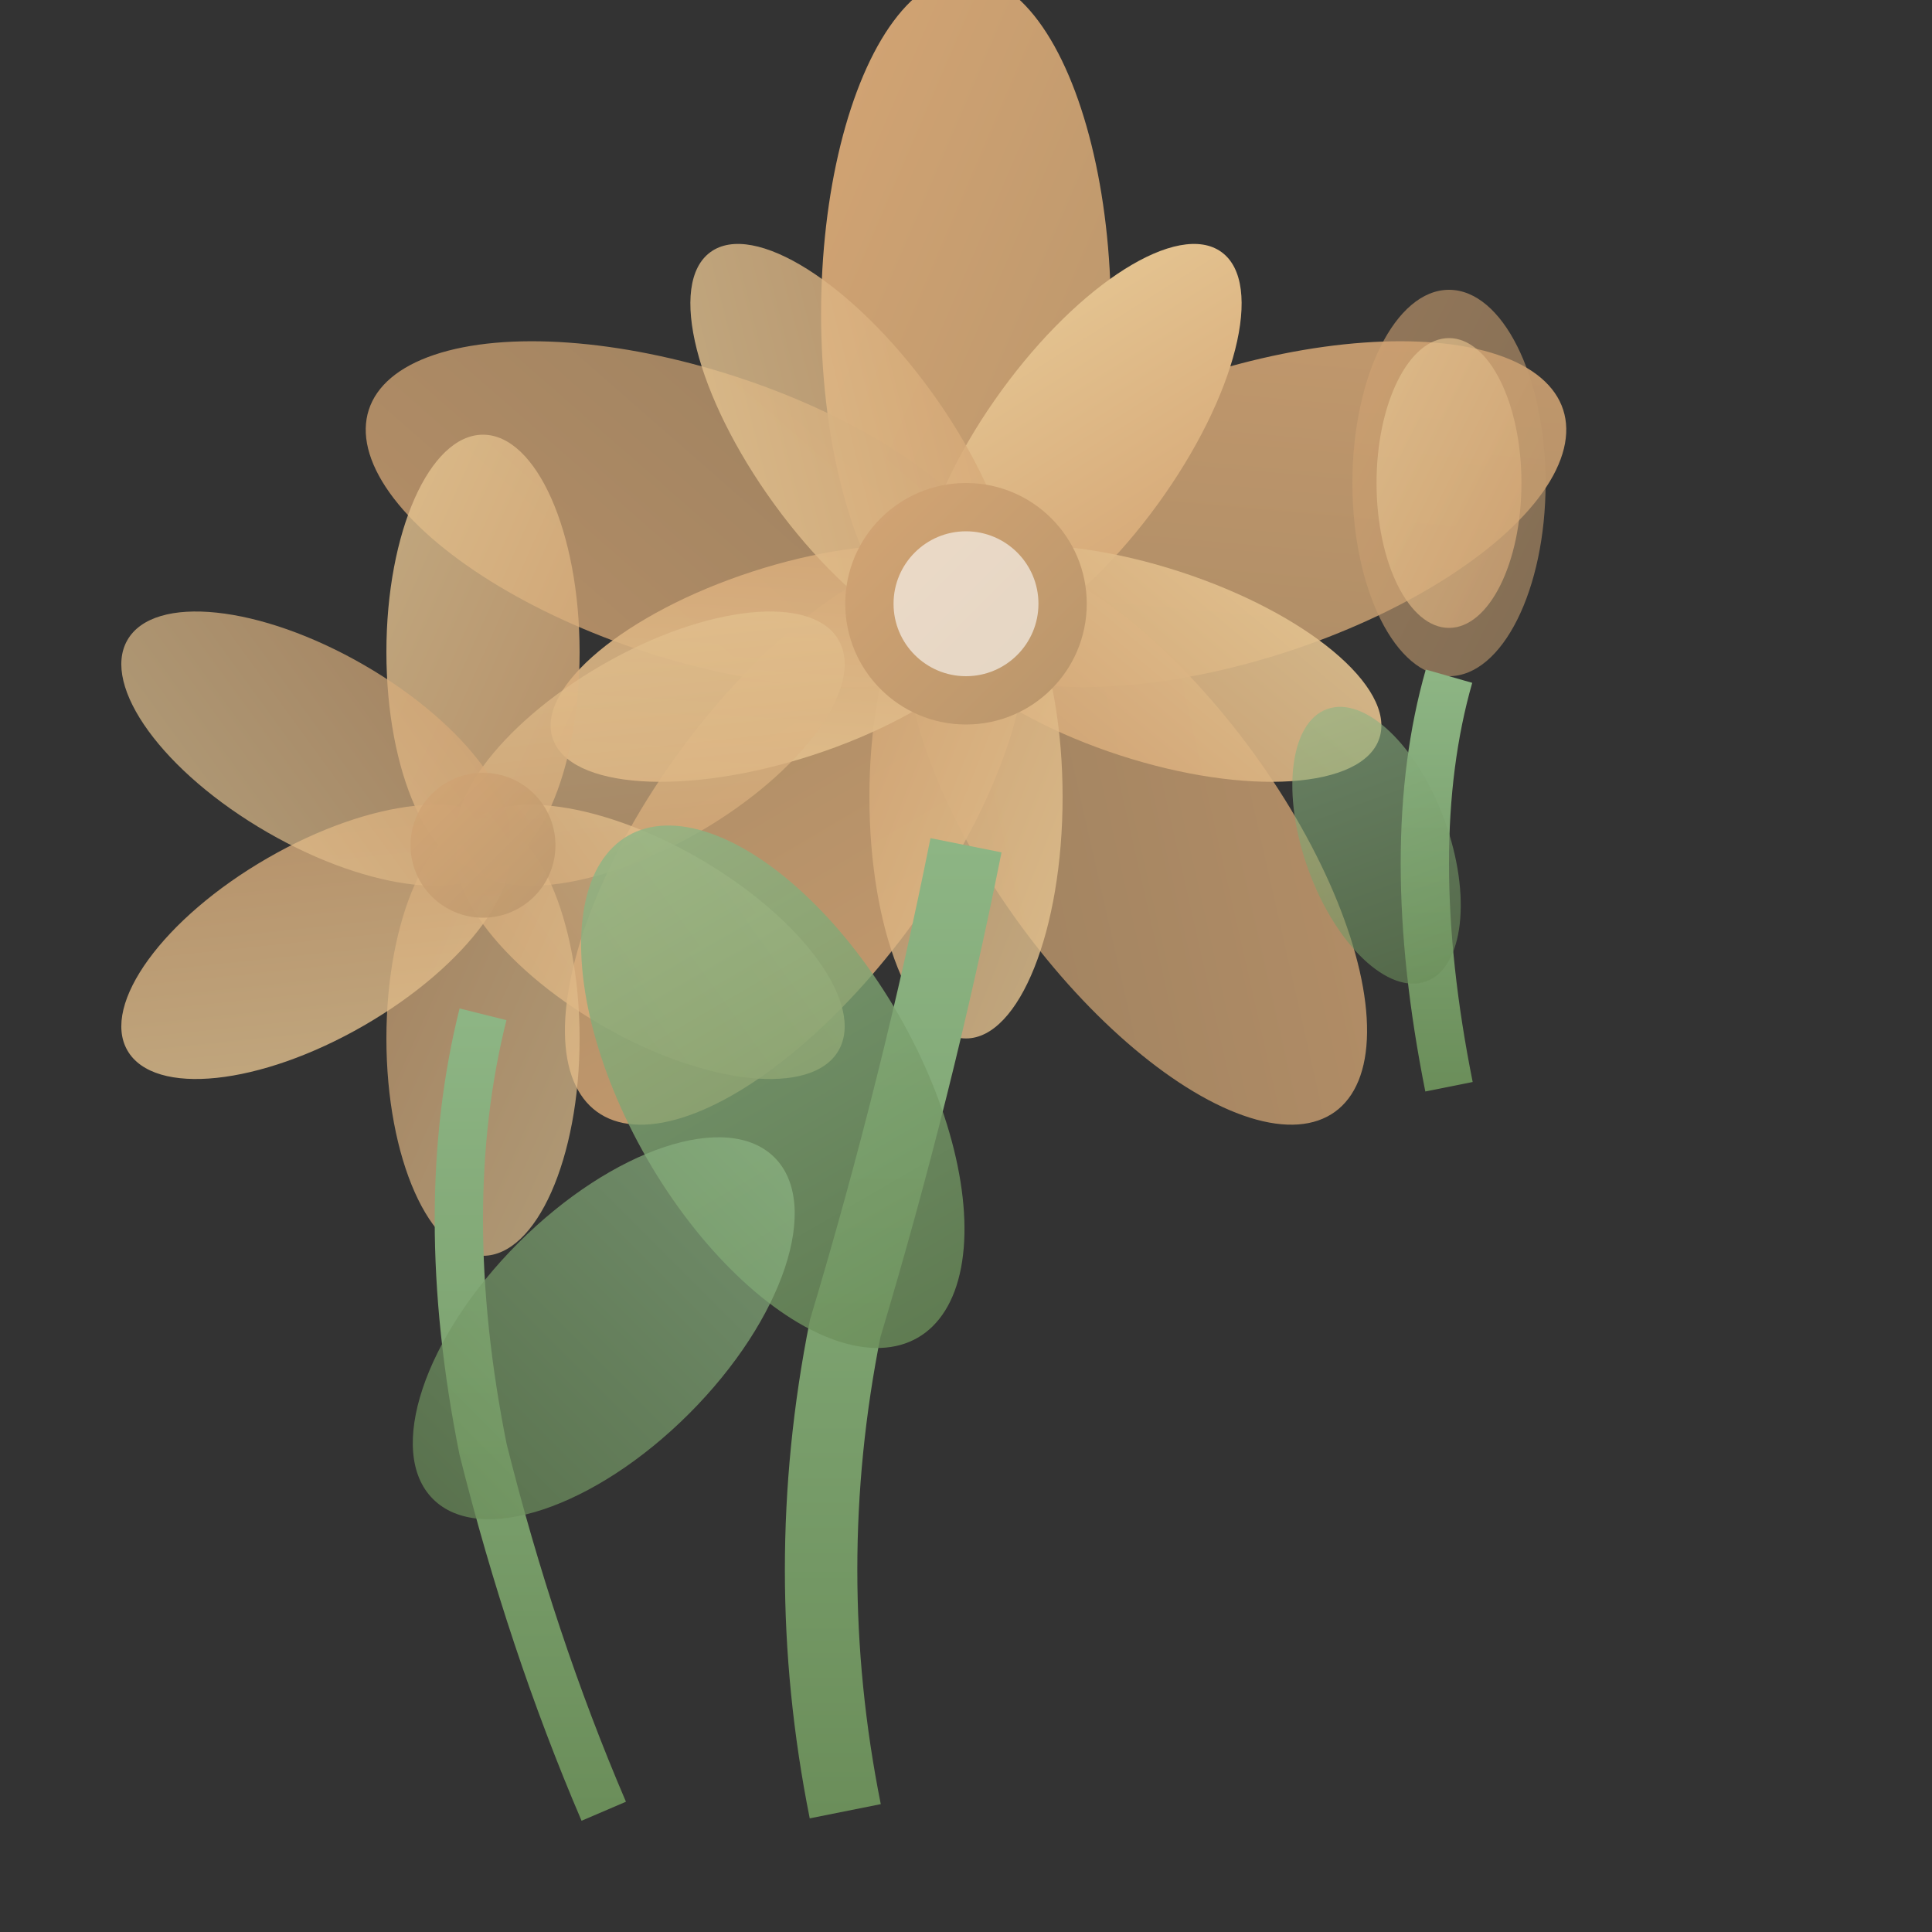 <svg width="80" height="80" viewBox="0 0 80 80" fill="none" xmlns="http://www.w3.org/2000/svg">
  <rect x="0" y="0" width="80" height="80" fill="#333333" stroke="none"/>
  <defs>
    <linearGradient id="flowerGrad1" x1="0%" y1="0%" x2="100%" y2="100%">
      <stop offset="0%" style="stop-color:#d4a574;stop-opacity:1" />
      <stop offset="100%" style="stop-color:#b8956b;stop-opacity:1" />
    </linearGradient>
    <linearGradient id="flowerGrad2" x1="0%" y1="0%" x2="100%" y2="100%">
      <stop offset="0%" style="stop-color:#e6c794;stop-opacity:1" />
      <stop offset="100%" style="stop-color:#d4a574;stop-opacity:1" />
    </linearGradient>
    <linearGradient id="stemGrad" x1="0%" y1="0%" x2="0%" y2="100%">
      <stop offset="0%" style="stop-color:#8db584;stop-opacity:1" />
      <stop offset="100%" style="stop-color:#6b8e5a;stop-opacity:1" />
    </linearGradient>
  </defs>
  
  <!-- Main flower petals -->
  <g transform="translate(40,25)">
    <!-- Outer petals -->
    <ellipse cx="0" cy="-12" rx="6" ry="14" fill="url(#flowerGrad1)" transform="rotate(0)"/>
    <ellipse cx="0" cy="-12" rx="6" ry="14" fill="url(#flowerGrad1)" transform="rotate(72)" opacity="0.9"/>
    <ellipse cx="0" cy="-12" rx="6" ry="14" fill="url(#flowerGrad1)" transform="rotate(144)" opacity="0.8"/>
    <ellipse cx="0" cy="-12" rx="6" ry="14" fill="url(#flowerGrad1)" transform="rotate(216)" opacity="0.9"/>
    <ellipse cx="0" cy="-12" rx="6" ry="14" fill="url(#flowerGrad1)" transform="rotate(288)" opacity="0.8"/>
    
    <!-- Inner petals -->
    <ellipse cx="0" cy="-8" rx="4" ry="10" fill="url(#flowerGrad2)" transform="rotate(36)"/>
    <ellipse cx="0" cy="-8" rx="4" ry="10" fill="url(#flowerGrad2)" transform="rotate(108)" opacity="0.9"/>
    <ellipse cx="0" cy="-8" rx="4" ry="10" fill="url(#flowerGrad2)" transform="rotate(180)" opacity="0.8"/>
    <ellipse cx="0" cy="-8" rx="4" ry="10" fill="url(#flowerGrad2)" transform="rotate(252)" opacity="0.9"/>
    <ellipse cx="0" cy="-8" rx="4" ry="10" fill="url(#flowerGrad2)" transform="rotate(324)" opacity="0.8"/>
    
    <!-- Center -->
    <circle cx="0" cy="0" r="5" fill="url(#flowerGrad1)"/>
    <circle cx="0" cy="0" r="3" fill="#fff" opacity="0.6"/>
  </g>
  
  <!-- Secondary smaller flower -->
  <g transform="translate(20,35)">
    <ellipse cx="0" cy="-8" rx="4" ry="9" fill="url(#flowerGrad2)" transform="rotate(0)" opacity="0.8"/>
    <ellipse cx="0" cy="-8" rx="4" ry="9" fill="url(#flowerGrad2)" transform="rotate(60)" opacity="0.7"/>
    <ellipse cx="0" cy="-8" rx="4" ry="9" fill="url(#flowerGrad2)" transform="rotate(120)" opacity="0.8"/>
    <ellipse cx="0" cy="-8" rx="4" ry="9" fill="url(#flowerGrad2)" transform="rotate(180)" opacity="0.7"/>
    <ellipse cx="0" cy="-8" rx="4" ry="9" fill="url(#flowerGrad2)" transform="rotate(240)" opacity="0.8"/>
    <ellipse cx="0" cy="-8" rx="4" ry="9" fill="url(#flowerGrad2)" transform="rotate(300)" opacity="0.7"/>
    <circle cx="0" cy="0" r="3" fill="url(#flowerGrad1)" opacity="0.8"/>
  </g>
  
  <!-- Stems -->
  <path d="M40,35 Q38,45 35,55 Q33,65 35,75" stroke="url(#stemGrad)" stroke-width="3" fill="none"/>
  <path d="M20,42 Q18,50 20,60 Q22,68 25,75" stroke="url(#stemGrad)" stroke-width="2" fill="none"/>
  
  <!-- Leaves -->
  <ellipse cx="32" cy="45" rx="6" ry="12" fill="url(#stemGrad)" transform="rotate(-30 32 45)" opacity="0.8"/>
  <ellipse cx="25" cy="55" rx="5" ry="10" fill="url(#stemGrad)" transform="rotate(45 25 55)" opacity="0.7"/>
  
  <!-- Bud -->
  <g transform="translate(60,20)">
    <ellipse cx="0" cy="0" rx="4" ry="8" fill="url(#flowerGrad1)" opacity="0.6"/>
    <ellipse cx="0" cy="0" rx="3" ry="6" fill="url(#flowerGrad2)" opacity="0.7"/>
    <path d="M0,8 Q-2,15 0,25" stroke="url(#stemGrad)" stroke-width="2" fill="none"/>
    <ellipse cx="-3" cy="15" rx="3" ry="6" fill="url(#stemGrad)" transform="rotate(-20 -3 15)" opacity="0.6"/>
  </g>
</svg>
